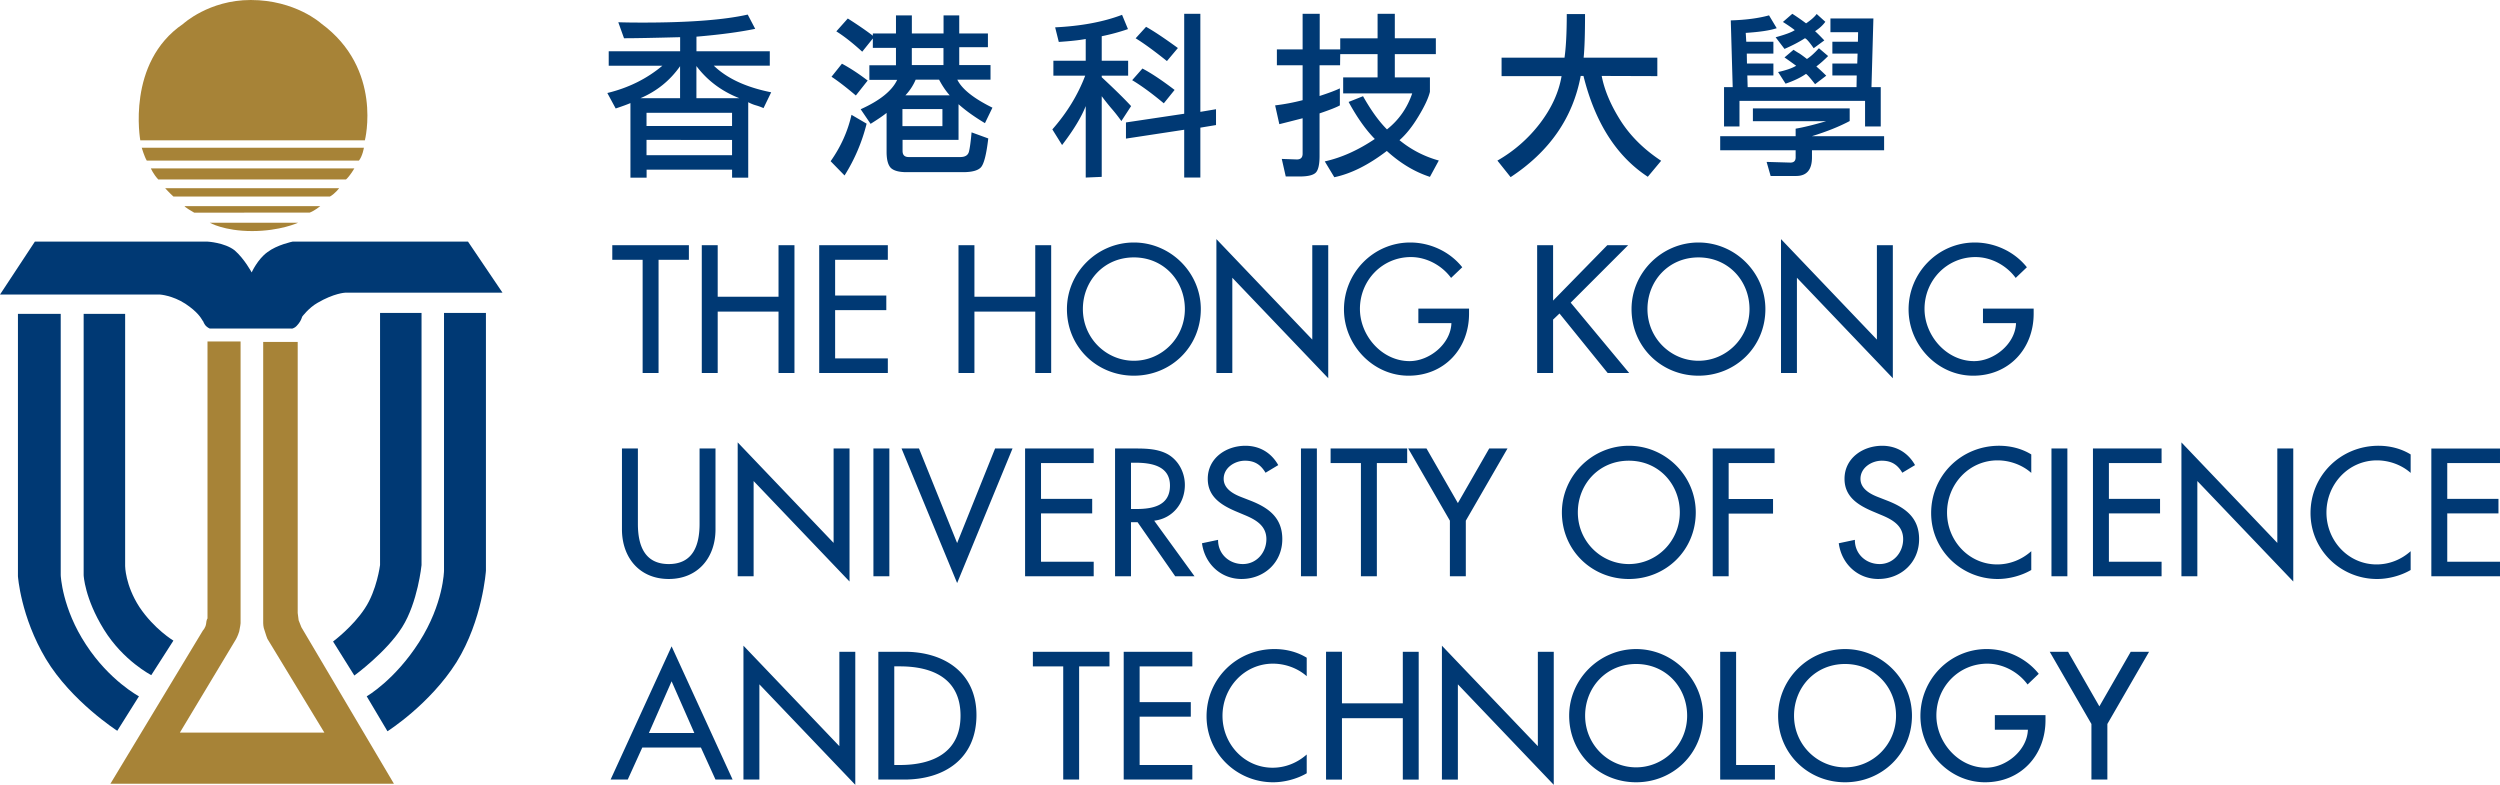 <svg xmlns="http://www.w3.org/2000/svg" width="923.077" height="289.779" viewBox="-46.268 -24.208 308.454 52.612"><path fill="#a78337" d="M-1.985-26.5c.457-.572.617-1.593.617-1.593h-27.415s.339 1.131.625 1.592zm-1.593 2.325c.51-.454 1.029-1.363 1.029-1.363h-25.103s.282.682.911 1.363zm-1.98 2.104c.621-.339 1.131-1.025 1.131-1.025h-21.461s.511.571 1.016 1.025zm-2.506 1.987c.621-.233 1.307-.799 1.307-.799h-16.742s0 .123 1.188.8zm-12.321 1.245s1.763 1.03 5.225 1.03c3.466 0 5.674-1.03 5.674-1.03z"/><path fill="#003974" d="M-20.667-16.508s2.103.11 3.344 1.075c1.196 1.027 2.106 2.726 2.106 2.726s.739-1.637 1.935-2.493c1.188-.916 3.123-1.308 3.123-1.308h21.633l4.258 6.303H-3.692s-1.36.055-3.405 1.255c-1.082.615-1.882 1.696-1.882 1.696s-.159.512-.392.79c-.229.29-.4.521-.677.627-.29.123-.229.055-.229.055h-10.108s-.409-.16-.621-.51c-.229-.339-.061-.222-.285-.5-.171-.282-.572-1.028-2.103-2.048-1.588-1.033-3.124-1.136-3.124-1.136h-19.75l4.303-6.532z"/><path fill="#003974" d="M-35.947-7.596v32.248s.115 2.85 2.502 6.704c2.384 3.861 5.842 5.625 5.842 5.625l2.73-4.258s-2.379-1.425-4.2-4.152c-1.755-2.718-1.755-5.054-1.755-5.054V-7.596Zm36.57-.11v31.108s-.396 3.127-1.874 5.34c-1.478 2.271-3.923 4.09-3.923 4.09l2.625 4.198s3.968-2.89 5.895-5.96c1.935-3.063 2.396-7.668 2.396-7.668V-7.707Z"/><path fill="#003974" d="M-44.055-7.596v32.367s.335 5.001 3.454 10.222c3.135 5.217 8.802 8.855 8.802 8.855l2.674-4.255s-3.637-1.93-6.528-6.368c-2.964-4.482-3.123-8.573-3.123-8.573V-7.596Z"/><path fill="#a78337" d="M-20.667-4.19v34.183s-.126.117-.167.62c-.061.518-.4.861-.4.861l-11.41 18.905H2.334L-9.084 31.07l-.338-.857-.115-.902V-4.129h-4.258v34.7s0 .5.171.903c.106.4.343 1.017.343 1.017l7.034 11.581h-17.829l6.924-11.524s.229-.396.4-.964c.118-.514.167-1.013.167-1.013v-34.76Z"/><path fill="#003974" d="M8.515-7.707v31.8s-.049 4.086-3.062 8.798c-3.008 4.718-6.475 6.702-6.475 6.702l2.56 4.312s5.217-3.294 8.516-8.516c3.237-5.226 3.633-11.297 3.633-11.297V-7.707Z"/><path fill="#a78337" d="M-28.958-29.003s-1.755-9.59 5.283-14.367c0 0 3.18-2.948 8.34-2.948 5.515 0 8.688 2.892 8.688 2.892C1.02-37.81-1.25-29.003-1.25-29.003z"/><path fill="#003974" d="M46.05-33.71v9.311h-1.992v-.986H33.511v.986h-1.995V-33.6c-.355.157-.963.38-1.82.666l-1.031-1.909c2.602-.629 4.868-1.752 6.797-3.368h-6.626v-1.78h8.812v-1.74c-3.217.085-5.524.131-6.924.131l-.708-1.974c.814.03 1.823.042 3.023.042 5.703 0 10.018-.328 12.948-.988l.922 1.76c-1.945.4-4.36.723-7.247.966v1.802h9.048v1.78h-6.905c1.629 1.572 3.988 2.666 7.077 3.282l-.945 1.952a6.605 6.605 0 0 0-.943-.343 4.703 4.703 0 0 1-.944-.388zm-13.3-.49h4.891v-3.949c-1.245 1.773-2.875 3.087-4.891 3.948zm11.304 1.8H33.501v1.63h10.553zm-10.553 5.232h10.553v-1.889H33.501Zm6.156-11.002v3.968h5.297c-2.188-.86-3.954-2.182-5.297-3.968zm21 7.11a21.903 21.903 0 0 1-2.723 6.392l-1.717-1.759c1.26-1.786 2.117-3.695 2.574-5.725zm-1.329-3.475c-1.159-.985-2.159-1.757-3.002-2.314l1.286-1.61c1.017.544 2.074 1.238 3.174 2.08zm2.097-7.656h2.854v-2.23h1.959v2.231h3.911v-2.232h1.935v2.232h3.539v1.694h-3.539v2.21h3.86v1.8h-4.097c.571 1.16 2.017 2.31 4.333 3.453l-.923 1.91c-1.315-.788-2.403-1.567-3.259-2.339v4.397h-6.906v1.372c0 .5.251.751.751.751h6.369c.6 0 .957-.222 1.071-.666.115-.457.223-1.25.323-2.38l2.06.751c-.229 1.987-.537 3.181-.923 3.581-.372.388-1.108.58-2.208.58h-6.948c-.916 0-1.56-.17-1.931-.514-.356-.357-.535-1.022-.535-1.994v-4.805c-.359.3-1.016.751-1.973 1.352l-1.224-1.803c2.374-1.07 3.875-2.279 4.503-3.625h-3.431v-1.8h3.282v-2.146h-2.854v-1.158l-1.309 1.63c-1.172-1.072-2.237-1.909-3.195-2.509l1.415-1.588c1.217.773 2.246 1.48 3.089 2.124v-.279zm3.651 9.33v2.103h4.934v-2.103zm1.631-3.625a6.515 6.515 0 0 1-1.266 1.931h5.468c-.471-.528-.908-1.17-1.308-1.93zm-.473-3.903v2.102h3.905v-2.102zm21.458-1.119c-.756.144-1.864.266-3.325.364l-.449-1.8c3.202-.156 5.954-.67 8.256-1.544l.729 1.76c-1.029.356-2.109.65-3.238.88v3.024h3.259v1.844h-3.259v.193c1.6 1.486 2.809 2.674 3.625 3.56l-1.201 1.845c-.431-.6-.857-1.143-1.288-1.63a31.726 31.726 0 0 1-1.136-1.437v9.953l-1.974.085v-8.817c-.542 1.372-1.516 2.975-2.917 4.805l-1.202-1.93c1.802-2.047 3.153-4.255 4.053-6.628H83.7v-1.844h3.99v-2.683zm4.963 12.292v-1.995l7.186-1.074v-12.333h1.993v12.1l1.932-.324v1.953l-1.932.321v6.156h-1.993v-5.898zm4.669-4.355c-1.473-1.229-2.774-2.18-3.903-2.854l1.266-1.437c1.071.56 2.394 1.437 3.969 2.64zm.385-5.213c-1.585-1.27-2.874-2.208-3.86-2.809l1.287-1.416c.931.517 2.238 1.388 3.925 2.616zm21.363.517h-2.531v3.793c1.144-.372 1.98-.686 2.506-.943v2.102c-.44.244-1.277.572-2.506.987v5.255c0 1.015-.146 1.686-.433 2.017-.302.343-.979.514-2.041.514h-1.698l-.49-2.168 1.862.066c.474 0 .71-.237.71-.708v-4.375c-1.217.314-2.173.558-2.874.73l-.517-2.319a25.621 25.621 0 0 0 3.391-.642v-4.309h-3.175v-1.955h3.175v-4.396h2.11v4.396h2.531v-1.37h4.609v-3.026h2.126v3.025h5.063v1.952h-5.063v2.874h4.332v1.78c-.188.774-.657 1.78-1.412 3.025-.747 1.245-1.527 2.225-2.343 2.94a13.081 13.081 0 0 0 4.85 2.508l-1.095 2.017c-1.887-.615-3.658-1.68-5.319-3.196-2.258 1.728-4.417 2.81-6.479 3.24l-1.176-1.952c2.058-.459 4.114-1.38 6.173-2.768-1.099-1.115-2.181-2.638-3.233-4.568l1.78-.708c.983 1.745 1.967 3.111 2.955 4.096 1.462-1.157 2.498-2.638 3.111-4.439h-8.517v-1.976h4.246v-2.874h-4.609zm32.28 1.318c.331 1.745 1.103 3.573 2.315 5.491 1.217 1.916 2.891 3.574 5.021 4.977l-1.648 1.973c-3.862-2.53-6.507-6.679-7.937-12.44h-.343c-.96 5.162-3.841 9.321-8.646 12.484l-1.629-2.04a17.538 17.538 0 0 0 5.233-4.568c1.441-1.886 2.339-3.837 2.683-5.854h-7.402V-39.2h7.766c.184-1.302.277-3.095.277-5.384h2.254c0 2.46-.058 4.254-.172 5.384h9.092v2.274zm30.597 4.001v1.564c-1.257.672-2.809 1.294-4.653 1.866h8.9v1.737h-8.9v.88c0 1.53-.653 2.294-1.952 2.294h-3.15l-.495-1.736 2.936.085c.433 0 .646-.215.646-.644v-.879h-9.309v-1.737h9.309v-.923c.988-.17 2.237-.477 3.756-.922h-9.03v-1.585zm1.896-.923h-15.493v3.153h-1.906v-4.847h1.069l-.237-8.237c1.861-.057 3.438-.266 4.72-.622l.947 1.585c-.801.273-2.074.465-3.821.58l.065 1.094h3.347v1.46h-3.282l.021 1.222h3.262v1.48h-3.217l.041 1.437h13.432l.024-1.437h-3.005v-1.48h3.07l.041-1.222h-3.111v-1.46h3.151l.025-1.18h-3.414v-1.694h5.3l-.237 8.474h1.144v4.847h-1.935v-3.153zm-7.431-7.722c-.711.457-1.551.895-2.507 1.31l-1.095-1.438c1.201-.329 1.989-.623 2.36-.88-.358-.286-.845-.62-1.462-1.008l1.16-1.008c.56.36 1.127.751 1.697 1.18.613-.414 1.05-.8 1.308-1.157l1.068.965c-.31.43-.734.815-1.265 1.158.285.257.669.637 1.14 1.136l-1.311.966c-.57-.816-.934-1.224-1.093-1.224zm.131 4.397c-.657.457-1.494.857-2.507 1.2l-.923-1.437c.984-.212 1.73-.47 2.229-.772a74.897 74.897 0 0 0-1.437-1.028l1.114-.943c.274.184.523.343.752.472.273.185.571.406.901.663.425-.269.923-.714 1.479-1.328l1.135.965a13.36 13.36 0 0 1-1.453 1.286c.412.36.82.737 1.221 1.138l-1.376 1.05c-.654-.844-1.037-1.266-1.135-1.266zM34.986-.299h-1.965v-13.966h-3.744v-1.798h9.451v1.798h-3.742Zm14.802-9.408v-6.357h1.966V-.3h-1.966v-7.568h-7.505v7.57h-1.964v-15.766h1.964v6.357zm5.019-6.357h8.467v1.798h-6.503v4.412h6.315v1.797h-6.315v5.96h6.503V-.3h-8.467zm26.656 6.357v-6.357h1.965V-.3h-1.965v-7.568h-7.505v7.57h-1.965v-15.766h1.965v6.357zm20.427 1.524c0 4.685-3.7 8.218-8.259 8.218s-8.259-3.533-8.259-8.218c0-4.515 3.741-8.215 8.259-8.215 4.515 0 8.259 3.7 8.259 8.215zm-1.967 0c0-3.47-2.591-6.376-6.292-6.376-3.702 0-6.292 2.906-6.292 6.376 0 3.597 2.884 6.376 6.292 6.376 3.407.001 6.292-2.779 6.292-6.376zm3.89-8.634 11.83 12.398v-11.645h1.969V.35l-11.834-12.398v11.75h-1.965zm31.172 8.573v.627c0 4.328-3.054 7.652-7.463 7.652-4.412 0-7.969-3.805-7.969-8.174 0-4.538 3.643-8.259 8.173-8.259 2.45 0 4.875 1.107 6.422 3.054l-1.38 1.315c-1.131-1.547-3.032-2.572-4.956-2.572-3.531 0-6.29 2.864-6.29 6.397 0 3.306 2.718 6.441 6.123 6.441 2.449 0 5.078-2.114 5.164-4.683h-4.078v-1.798zm17.057-7.82h2.572l-7.087 7.087L154.74-.3h-2.653l-5.94-7.338-.792.752V-.3h-1.967v-15.763h1.967v6.835zm19.506 7.881c0 4.685-3.698 8.218-8.255 8.218s-8.259-3.533-8.259-8.218c0-4.515 3.744-8.215 8.259-8.215 4.515 0 8.255 3.7 8.255 8.215zm-1.96 0c0-3.47-2.596-6.376-6.295-6.376s-6.295 2.906-6.295 6.376c0 3.597 2.886 6.376 6.295 6.376 3.405.001 6.295-2.779 6.295-6.376zm3.887-8.634 11.831 12.398v-11.645h1.967V.35l-11.834-12.398v11.75h-1.964zm31.173 8.573v.627c0 4.328-3.055 7.652-7.463 7.652-4.417 0-7.969-3.805-7.969-8.174 0-4.538 3.637-8.259 8.173-8.259 2.45 0 4.875 1.107 6.422 3.054l-1.381 1.315c-1.13-1.547-3.033-2.572-4.955-2.572-3.531 0-6.292 2.864-6.292 6.397 0 3.306 2.72 6.441 6.124 6.441 2.445 0 5.079-2.114 5.164-4.683h-4.077v-1.798zM32.436 9.017v9.307c0 2.572.773 4.952 3.805 4.952s3.805-2.38 3.805-4.952V9.017h1.966v9.977c0 3.47-2.153 6.124-5.771 6.124-3.617 0-5.771-2.654-5.771-6.124V9.017Zm12.314-.752 11.833 12.4V9.016h1.965v16.415L46.715 13.034v11.75h-1.966V8.264Zm18.712 16.518h-1.966V9.017h1.966zm8.362-4.099 4.683-11.667h2.153L71.824 25.62 64.966 9.017h2.154Zm8.384-11.667h8.467v1.8h-6.501v4.413h6.314v1.796h-6.314v5.961h6.501v1.796h-8.467zm20.907 15.766h-2.384l-4.641-6.67h-.815v6.67h-1.966V9.017h2.384c1.402 0 2.905.024 4.161.734 1.316.771 2.068 2.257 2.068 3.764 0 2.254-1.505 4.14-3.783 4.41zm-7.84-8.299h.628c2.005 0 4.182-.38 4.182-2.888 0-2.465-2.344-2.824-4.286-2.824h-.523v5.712zm16.6-4.476c-.584-.983-1.338-1.485-2.53-1.485-1.255 0-2.634.857-2.634 2.236 0 1.238 1.213 1.883 2.196 2.26l1.129.44c2.235.877 3.908 2.11 3.908 4.742 0 2.867-2.215 4.916-5.037 4.916-2.552 0-4.537-1.883-4.872-4.409l1.985-.42c-.021 1.734 1.359 2.987 3.054 2.987 1.695 0 2.906-1.42 2.906-3.074 0-1.689-1.359-2.425-2.719-2.987l-1.087-.458c-1.797-.775-3.428-1.8-3.428-3.997 0-2.55 2.258-4.078 4.642-4.078 1.755 0 3.198.857 4.055 2.385zm6.335 12.775h-1.963V9.017h1.963zm7.401 0h-1.967V10.817h-3.74v-1.8h9.447v1.8h-3.74zm3.868-15.766h2.258l3.87 6.736 3.865-6.736h2.257l-5.143 8.907v6.858h-1.964v-6.858zm35.479 7.882c0 4.684-3.698 8.22-8.258 8.22-4.561 0-8.26-3.536-8.26-8.22 0-4.515 3.744-8.218 8.26-8.218 4.519 0 8.258 3.703 8.258 8.218zm-1.968 0c0-3.469-2.588-6.376-6.29-6.376-3.703 0-6.292 2.907-6.292 6.376 0 3.598 2.883 6.377 6.292 6.377 3.408 0 6.29-2.78 6.29-6.377zm6.026-6.082v4.43h5.476v1.8h-5.476v7.736h-1.967V9.017h7.634v1.8zm21.424 1.191c-.58-.983-1.335-1.485-2.526-1.485-1.254 0-2.634.857-2.634 2.236 0 1.238 1.213 1.883 2.196 2.26l1.127.44c2.237.877 3.911 2.11 3.911 4.742 0 2.867-2.217 4.916-5.038 4.916-2.555 0-4.539-1.883-4.874-4.409l1.988-.42c-.021 1.734 1.359 2.987 3.049 2.987 1.699 0 2.907-1.42 2.907-3.074 0-1.689-1.355-2.425-2.719-2.987l-1.087-.458c-1.795-.775-3.428-1.8-3.428-3.997 0-2.55 2.262-4.078 4.646-4.078 1.756 0 3.196.857 4.054 2.385zm15.914.021c-1.127-1.004-2.677-1.547-4.16-1.547-3.531 0-6.233 2.948-6.233 6.438 0 3.455 2.679 6.401 6.189 6.401 1.551 0 3.033-.587 4.204-1.633v2.32c-1.212.71-2.76 1.11-4.14 1.11-4.494 0-8.214-3.577-8.214-8.133 0-4.662 3.74-8.305 8.382-8.305 1.38 0 2.78.336 3.972 1.07zm4.454 12.754h-1.963V9.017h1.963zm3.156-15.766h8.467v1.8h-6.499v4.413h6.311v1.796h-6.311v5.961h6.499v1.796h-8.467zm10.916-.752 11.831 12.4V9.016h1.968v16.415l-11.835-12.398v11.75h-1.964zm28.283 3.764c-1.127-1.004-2.675-1.547-4.156-1.547-3.535 0-6.233 2.948-6.233 6.438 0 3.455 2.674 6.401 6.188 6.401 1.547 0 3.033-.587 4.201-1.633v2.32c-1.209.71-2.759 1.11-4.14 1.11-4.491 0-8.214-3.577-8.214-8.133 0-4.662 3.739-8.305 8.386-8.305 1.38 0 2.776.336 3.968 1.07zm2.552-3.012h8.471v1.8h-6.507v4.413h6.318v1.796h-6.318v5.961h6.507v1.796h-8.471zM32.979 45.913l-1.796 3.952h-2.114l7.526-16.436 7.528 16.436H42.01l-1.798-3.952zm3.616-8.172-2.8 6.377h5.603zm8.865-4.394 11.833 12.398V34.1h1.966v16.415L47.426 38.116v11.75H45.46Zm16.642.752h3.262c4.83 0 8.845 2.556 8.845 7.802 0 5.372-3.931 7.965-8.908 7.965h-3.199zm1.966 13.97h.69c4.015 0 7.485-1.506 7.485-6.087 0-4.6-3.47-6.083-7.485-6.083h-.69zm22.808 1.797h-1.962V35.9h-3.745v-1.8h9.452v1.8h-3.745zm5.5-15.767h8.468v1.8h-6.503v4.414h6.314v1.796h-6.314v5.96h6.503v1.797h-8.468zm22.581 3.013c-1.131-1.005-2.679-1.547-4.162-1.547-3.533 0-6.229 2.947-6.229 6.438 0 3.453 2.675 6.401 6.187 6.401 1.546 0 3.032-.589 4.204-1.633v2.318c-1.216.71-2.759 1.11-4.143 1.11-4.492 0-8.215-3.576-8.215-8.133 0-4.66 3.741-8.303 8.383-8.303 1.378 0 2.782.335 3.975 1.07zm11.856 3.346V34.1h1.96v15.767h-1.96v-7.569h-7.507v7.57h-1.964V34.098h1.964v6.36zm4.825-7.11 11.836 12.397V34.1h1.963v16.415l-11.83-12.398v11.75h-1.969zm32.218 8.634c0 4.683-3.698 8.218-8.259 8.218-4.556 0-8.259-3.535-8.259-8.218 0-4.516 3.743-8.218 8.259-8.218 4.52 0 8.259 3.702 8.259 8.218zm-1.962 0c0-3.47-2.593-6.376-6.296-6.376-3.698 0-6.291 2.906-6.291 6.376 0 3.597 2.882 6.377 6.291 6.377 3.408 0 6.296-2.78 6.296-6.377zm6.041 6.087h4.789v1.797h-6.753V34.1h1.964zm21.698-6.087c0 4.683-3.698 8.218-8.255 8.218-4.556 0-8.258-3.535-8.258-8.218 0-4.516 3.743-8.218 8.258-8.218 4.516 0 8.255 3.702 8.255 8.218zm-1.964 0c0-3.47-2.592-6.376-6.291-6.376-3.703 0-6.295 2.906-6.295 6.376 0 3.597 2.887 6.377 6.295 6.377 3.405 0 6.291-2.78 6.291-6.377zm18.44-.06v.627c0 4.327-3.054 7.65-7.463 7.65-4.409 0-7.969-3.805-7.969-8.173 0-4.54 3.642-8.263 8.178-8.263 2.445 0 4.87 1.111 6.422 3.054l-1.381 1.318c-1.131-1.548-3.037-2.57-4.955-2.57-3.536 0-6.295 2.86-6.295 6.395 0 3.307 2.718 6.442 6.122 6.442 2.45 0 5.084-2.115 5.169-4.687h-4.078V41.92h6.25zm.523-7.823h2.262l3.862 6.735 3.87-6.735h2.262l-5.145 8.908v6.858h-1.967v-6.858z"/></svg>